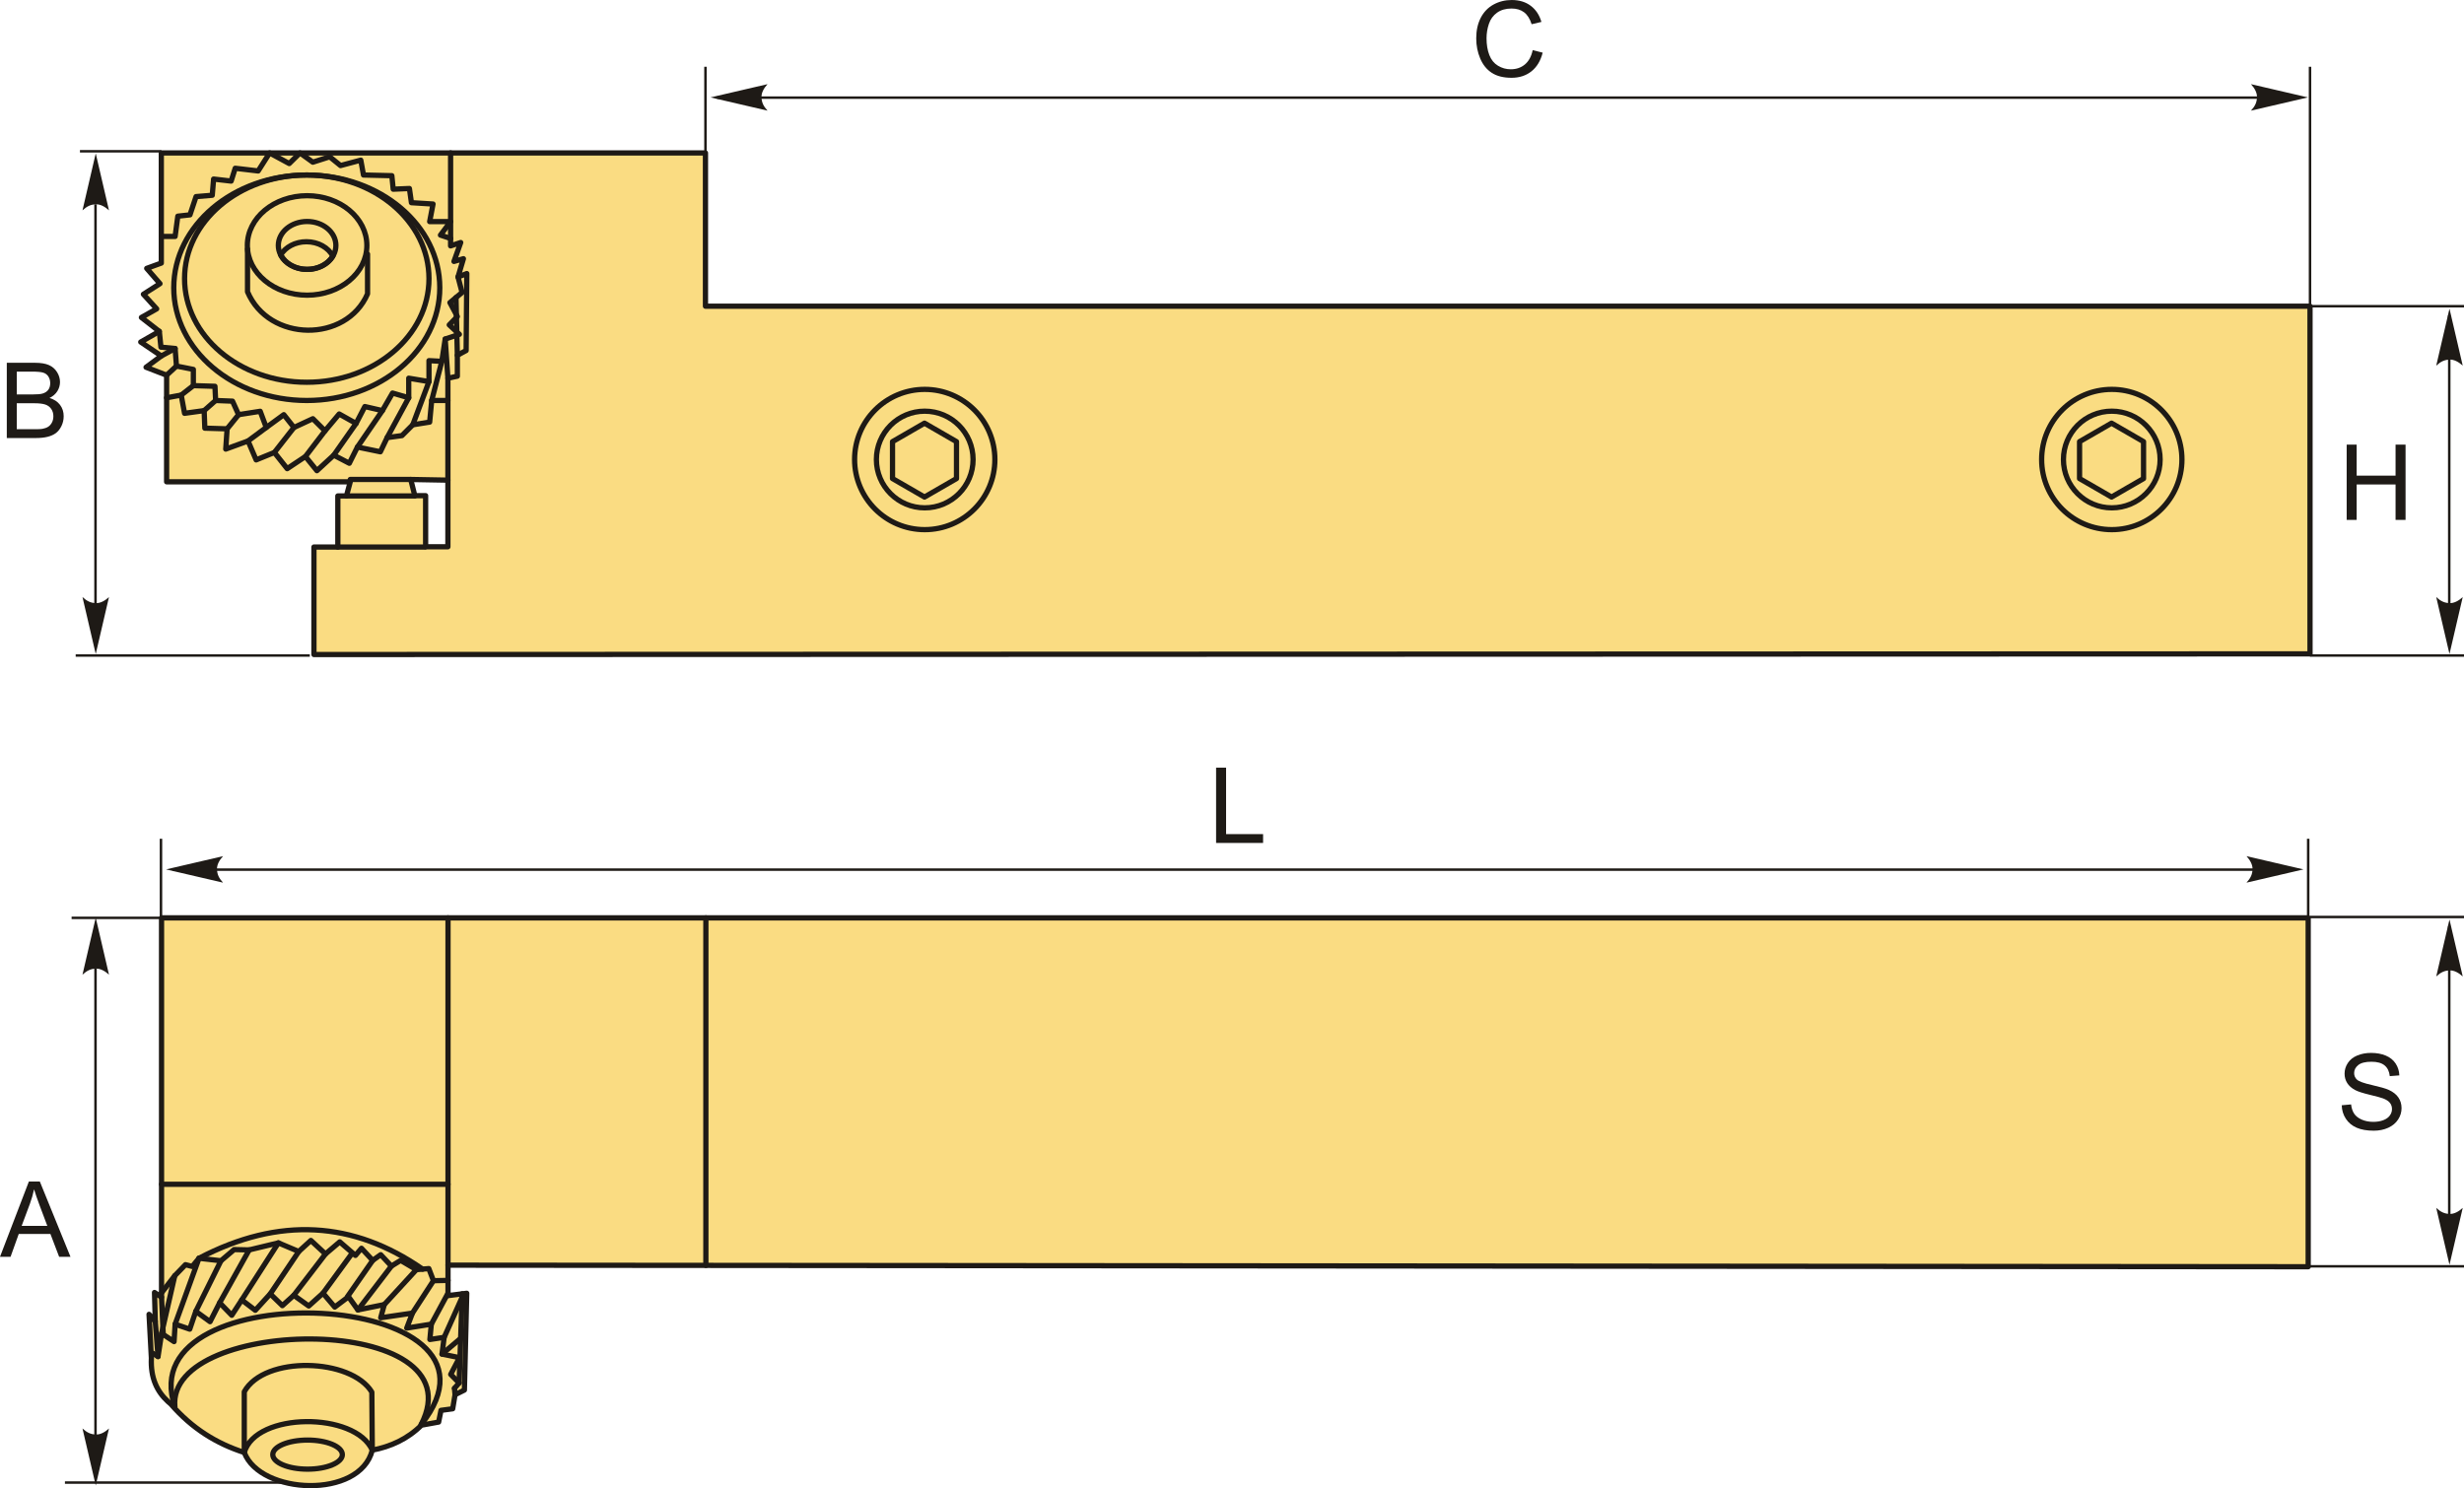 <?xml version="1.0" encoding="UTF-8"?>
<!DOCTYPE svg PUBLIC "-//W3C//DTD SVG 1.1//EN" "http://www.w3.org/Graphics/SVG/1.1/DTD/svg11.dtd">
<!-- Creator: CorelDRAW 2018 (64-Bit) -->
<svg xmlns="http://www.w3.org/2000/svg" xml:space="preserve" width="2344px" height="1416px" version="1.1" style="shape-rendering:geometricPrecision; text-rendering:geometricPrecision; image-rendering:optimizeQuality; fill-rule:evenodd; clip-rule:evenodd"
viewBox="0 0 2346.29 1417.38"
 xmlns:xlink="http://www.w3.org/1999/xlink">
 <defs>
  <style type="text/css">
   <![CDATA[
    .str1 {stroke:#1E1A16;stroke-width:2.36;stroke-miterlimit:22.926}
    .str0 {stroke:#1E1A16;stroke-width:5.01;stroke-linecap:round;stroke-linejoin:round;stroke-miterlimit:22.926}
    .fil1 {fill:none}
    .fil0 {fill:#FADC82}
    .fil2 {fill:#1E1A16;fill-rule:nonzero}
    .fil3 {fill:#1E1A16;fill-rule:nonzero}
   ]]>
  </style>
 </defs>
 <g id="Layer_x0020_1">
  <g id="_2241065018608">
   <path class="fil0 str0" d="M2199.66 622.73l-1900.72 0.63 0 -102.36 22.75 0 0 -48.66 8.21 0 3.62 -13.49 -174.86 0 0 -101.51 -19.58 -7.59 14.53 -10.74 -19.59 -13.27 17.69 -10.11 -17.06 -13.27 14.54 -8.21 -12.64 -13.9 15.79 -10.11 -12.63 -14.54 13.9 -5.05 0 -104.9 518.15 0 0 145.97 1527.9 0 0 331.11zm-1773.16 -165.45l-35.37 -0.64 3.86 15.43 10.29 0 0 48.66 21.22 0 0 -63.45z"/>
   <line class="fil1 str0" x1="321.69" y1="521" x2="404.64" y2= "521" />
   <line class="fil1 str0" x1="329.9" y1="472.34" x2="394.99" y2= "472.34" />
   <line class="fil1 str0" x1="391.13" y1="456.64" x2="333.52" y2= "456.64" />
   <polyline class="fil1 str0" points="426.5,457.28 426.5,360.2 435.5,358.27 435.5,338.34 443.86,333.84 444.5,260.54 436.14,263.76 441.28,246.4 432.28,248.97 438.71,230.97 429.07,234.18 429.07,145.65 "/>
   <polyline class="fil1 str0" points="158.66,378.84 172.54,376.27 175.75,393.63 194.4,391.06 195.04,407.78 216.26,408.42 214.97,427.71 236.19,419.99 243.9,438 261.26,430.92 273.48,446.35 290.84,434.78 301.77,448.28 317.84,433.49 332.63,441.21 340.34,425.78 362.2,430.28 368.63,416.78 382.78,414.85 393.06,404.56 409.14,401.99 411.07,381.42 426.5,381.42 "/>
   <polyline class="fil1 str0" points="153.61,225.18 166.75,225.18 169.32,205.89 180.89,204.61 186.68,187.25 202.11,185.96 203.4,170.53 220.11,172.46 223.97,160.25 245.83,162.82 256.76,145.65 275.41,155.75 285.69,145.65 297.91,154.46 313.98,149.32 324.27,157.67 343.56,152.53 346.13,166.68 373.13,167.32 374.42,180.18 389.85,179.53 391.78,193.04 412.35,194.32 409.14,211.04 429.07,211.04 419.42,223.9 429.07,227.11 "/>
   <polyline class="fil1 str0" points="151.71,315.63 153.25,330.62 166.75,331.91 168.04,348.63 184.11,351.84 184.11,367.27 204.68,367.91 205.33,381.42 221.4,382.06 227.19,394.92 247.76,391.7 253.55,407.13 270.26,394.92 279.91,407.13 297.91,398.78 309.48,410.35 322.98,394.28 339.06,403.28 347.42,387.2 364.13,391.06 373.78,374.34 389.21,378.84 389.21,360.2 408.49,363.41 408.49,343.48 420.71,344.13 423.92,322.91 437.43,318.41 427.78,309.41 435.5,301.47 428.43,288.19 440,278.55 436.14,263.76 "/>
   <line class="fil1 str0" x1="434.21" y1="283.37" x2="435.5" y2= "338.34" />
   <line class="fil1 str0" x1="423.92" y1="322.91" x2="426.5" y2= "360.2" />
   <line class="fil1 str0" x1="153.61" y1="339.01" x2="166.75" y2= "331.91" />
   <line class="fil1 str0" x1="158.66" y1="357.34" x2="168.04" y2= "348.63" />
   <line class="fil1 str0" x1="172.54" y1="376.27" x2="184.11" y2= "367.27" />
   <line class="fil1 str0" x1="194.4" y1="391.06" x2="205.33" y2= "381.42" />
   <line class="fil1 str0" x1="216.26" y1="408.42" x2="227.19" y2= "394.92" />
   <line class="fil1 str0" x1="236.19" y1="419.99" x2="253.55" y2= "407.13" />
   <line class="fil1 str0" x1="261.26" y1="430.92" x2="279.91" y2= "407.13" />
   <line class="fil1 str0" x1="290.84" y1="434.78" x2="309.48" y2= "410.35" />
   <line class="fil1 str0" x1="317.84" y1="433.49" x2="339.06" y2= "403.28" />
   <line class="fil1 str0" x1="340.34" y1="425.78" x2="364.13" y2= "391.06" />
   <line class="fil1 str0" x1="368.63" y1="416.78" x2="389.21" y2= "378.84" />
   <line class="fil1 str0" x1="393.06" y1="404.56" x2="408.49" y2= "363.41" />
   <line class="fil1 str0" x1="411.07" y1="381.42" x2="420.71" y2= "344.13" />
   <ellipse class="fil1 str0" cx="292.12" cy="274.05" rx="126.66" ry="107.37"/>
   <ellipse class="fil1 str0" cx="292.12" cy="265.37" rx="116.37" ry="98.69"/>
   <ellipse class="fil1 str0" cx="292.44" cy="233.75" rx="56.9" ry="47.37"/>
   <ellipse class="fil1 str0" cx="292.44" cy="233.75" rx="27.41" ry="22.81"/>
   <path class="fil1 str0" d="M316.95 243.97c-4.5,7.47 -13.78,12.59 -24.51,12.59 -11.26,0 -20.93,-5.65 -25.15,-13.74 4.5,-7.47 13.79,-12.6 24.51,-12.6 11.26,0 20.94,5.66 25.15,13.75z"/>
   <path class="fil1 str0" d="M235.7 237.27l0 40.63c20.5,48.25 94.21,48.63 114.29,1.93l0 -37.84"/>
   <circle class="fil1 str0" cx="880.56" cy="437.63" r="66.79"/>
   <circle class="fil1 str0" cx="880.56" cy="437.63" r="46.03"/>
   <polygon class="fil1 str0" points="880.34,403.02 895.57,411.82 910.8,420.61 910.8,438.2 910.8,455.78 895.57,464.58 880.34,473.37 865.11,464.58 849.88,455.78 849.88,438.2 849.88,420.61 865.11,411.82 "/>
   <circle class="fil1 str0" cx="2010.9" cy="437.63" r="66.79"/>
   <circle class="fil1 str0" cx="2010.9" cy="437.63" r="46.03"/>
   <polygon class="fil1 str0" points="2010.68,403.02 2025.91,411.82 2041.14,420.61 2041.14,438.2 2041.14,455.78 2025.91,464.58 2010.68,473.37 1995.45,464.58 1980.21,455.78 1980.21,438.2 1980.21,420.61 1995.45,411.82 "/>
   <path class="fil2" d="M1459.47 47.74l9.51 2.4c-1.98,7.79 -5.55,13.72 -10.71,17.8 -5.15,4.09 -11.46,6.14 -18.92,6.14 -7.71,0 -13.98,-1.56 -18.82,-4.72 -4.84,-3.13 -8.51,-7.69 -11.03,-13.65 -2.52,-5.97 -3.79,-12.36 -3.79,-19.2 0,-7.46 1.42,-13.97 4.27,-19.52 2.86,-5.56 6.91,-9.78 12.17,-12.67 5.25,-2.88 11.04,-4.32 17.35,-4.32 7.18,0 13.2,1.82 18.07,5.47 4.89,3.66 8.29,8.78 10.21,15.39l-9.31 2.2c-1.65,-5.21 -4.07,-9.01 -7.22,-11.38 -3.16,-2.39 -7.13,-3.57 -11.92,-3.57 -5.49,0 -10.09,1.32 -13.78,3.95 -3.69,2.64 -6.29,6.19 -7.77,10.63 -1.51,4.46 -2.26,9.05 -2.26,13.77 0,6.09 0.89,11.41 2.66,15.95 1.76,4.56 4.52,7.94 8.26,10.2 3.73,2.25 7.77,3.37 12.13,3.37 5.3,0 9.77,-1.54 13.45,-4.59 3.67,-3.07 6.15,-7.61 7.45,-13.65z"/>
   <polygon class="fil2" points="2234.57,495.14 2234.57,423.46 2244.08,423.46 2244.08,452.99 2281.12,452.99 2281.12,423.46 2290.64,423.46 2290.64,495.14 2281.12,495.14 2281.12,461.4 2244.08,461.4 2244.08,495.14 "/>
   <line class="fil1 str1" x1="2199.66" y1="291.62" x2="2346.29" y2= "291.62" />
   <line class="fil1 str1" x1="2199.66" y1="624.3" x2="2346.29" y2= "624.3" />
   <line class="fil1 str1" x1="2332.24" y1="300.22" x2="2332.24" y2= "614.06" />
   <path id="стрелка.cdr" class="fil3" d="M2332.46 293.98l12.62 54.24c-3.9,-3.55 -8.23,-5.92 -12.6,-5.74 -4.66,0.2 -8.18,1.68 -12.63,5.74l12.61 -54.24z"/>
   <path id="стрелка.cdr_0" class="fil3" d="M2332.46 622.91l12.62 -54.25c-3.9,3.55 -8.23,5.92 -12.6,5.75 -4.66,-0.2 -8.18,-1.69 -12.63,-5.75l12.61 54.25z"/>
   <path class="fil2" d="M6.47 417.19l0 -71.68 26.9 0c5.47,0 9.86,0.72 13.18,2.17 3.31,1.45 5.89,3.69 7.76,6.71 1.89,3 2.82,6.15 2.82,9.46 0,3.05 -0.83,5.94 -2.48,8.64 -1.66,2.7 -4.16,4.89 -7.51,6.56 4.34,1.27 7.67,3.44 9.99,6.5 2.34,3.06 3.51,6.68 3.51,10.85 0,3.37 -0.72,6.49 -2.14,9.38 -1.42,2.88 -3.17,5.1 -5.26,6.67 -2.08,1.55 -4.7,2.74 -7.84,3.54 -3.15,0.8 -7.01,1.2 -11.58,1.2l-27.35 0zm9.51 -41.55l15.5 0c4.21,0 7.23,-0.28 9.05,-0.83 2.42,-0.72 4.24,-1.92 5.46,-3.59 1.21,-1.67 1.83,-3.75 1.83,-6.27 0,-2.39 -0.57,-4.49 -1.72,-6.29 -1.13,-1.82 -2.77,-3.07 -4.89,-3.74 -2.12,-0.67 -5.75,-1 -10.89,-1l-14.34 0 0 21.72zm0 33.14l17.86 0c3.07,0 5.22,-0.12 6.47,-0.35 2.17,-0.38 4.01,-1.03 5.48,-1.95 1.46,-0.92 2.66,-2.25 3.62,-4.01 0.95,-1.75 1.41,-3.77 1.41,-6.05 0,-2.69 -0.68,-5.01 -2.07,-6.99 -1.36,-1.99 -3.27,-3.37 -5.7,-4.18 -2.42,-0.8 -5.92,-1.2 -10.48,-1.2l-16.59 0 0 24.73z"/>
   <line class="fil1 str1" x1="76.13" y1="144.07" x2="153.61" y2= "144.07" />
   <line class="fil1 str1" x1="72.07" y1="624.3" x2="295.02" y2= "624.3" />
   <line class="fil1 str1" x1="90.94" y1="194.58" x2="90.94" y2= "614.06" />
   <path id="стрелка.cdr_1" class="fil3" d="M91.16 146.08l12.61 54.25c-3.9,-3.55 -8.22,-5.92 -12.6,-5.75 -4.66,0.2 -8.17,1.69 -12.63,5.75l12.62 -54.25z"/>
   <path id="стрелка.cdr_2" class="fil3" d="M91.16 622.91l12.61 -54.25c-3.9,3.55 -8.22,5.92 -12.6,5.75 -4.66,-0.2 -8.17,-1.69 -12.63,-5.75l12.62 54.25z"/>
   <line class="fil1 str1" x1="671.76" y1="145.65" x2="671.76" y2= "63.59" />
   <line class="fil1 str1" x1="2199.66" y1="302.7" x2="2199.66" y2= "63.59" />
   <line class="fil1 str1" x1="682.85" y1="92.98" x2="2168.59" y2= "92.98" />
   <path id="стрелка.cdr_3" class="fil3" d="M676.61 92.77l54.24 -12.62c-3.54,3.9 -5.92,8.22 -5.74,12.6 0.2,4.66 1.68,8.17 5.74,12.63l-54.24 -12.61z"/>
   <path id="стрелка.cdr_4" class="fil3" d="M2197.68 92.77l-54.25 -12.62c3.55,3.9 5.92,8.22 5.74,12.6 -0.19,4.66 -1.68,8.17 -5.74,12.63l54.25 -12.61z"/>
   <path class="fil0 str0" d="M354.51 1381.1c-11.81,46.89 -106.72,42.43 -121.9,2.23 -26.11,-8.32 -49.75,-22.8 -69.87,-46.09 -0.98,-0.8 -1.93,-1.62 -2.85,-2.47 -10.3,-9.51 -16.67,-22.35 -15.74,-41.38l-2.22 -41.63 5.94 6.69 -0.74 -27.5 6.69 4.46 0 -361.25 2044.1 0 0 332.26 -1771.31 -1.49 0 28.99 17.84 -2.23 -2.23 92.17 -8.92 4.46 -2.23 13.38 -11.15 1.49 -2.23 11.15 -16.35 2.97c-13.45,13.32 -29.38,20.45 -46.83,23.79z"/>
   <ellipse class="fil1 str0" cx="292.87" cy="1385.36" rx="33.13" ry="13.85"/>
   <path class="fil1 str0" d="M354.08 1325.84l0.43 55.26c-16.26,-36.66 -110.88,-36.48 -121.9,2.23l0 -57.86c19.26,-34.65 101.84,-32.12 121.47,0.37z"/>
   <path class="fil1 str0" d="M166.52 1339.75c-8.17,-86.98 289.74,-90.46 234.52,16.97"/>
   <path class="fil1 str0" d="M166.52 1339.75c-44.49,-129.38 338.41,-113.33 234.52,16.97"/>
   <polyline class="fil1 str0" points="145.73,1288.94 150.48,1291.99 153.88,1269.94 165.75,1277.74 166.77,1261.12 180.68,1265.87 186.45,1248.91 200.02,1258.75 209.18,1240.76 220.71,1252.64 230.21,1238.05 243.11,1247.89 257.36,1232.28 268.89,1243.48 279.75,1233.64 294,1243.82 307.57,1231.6 318.77,1244.83 331.86,1235 340.82,1247.55 365.93,1242.46 362.53,1255.01 392.73,1250.6 387.3,1264.85 410.71,1261.12 409.35,1275.71 422.93,1273.67 420.89,1289.62 437.51,1293.01 429.18,1308.95 437.18,1317.1 432.77,1322.19 "/>
   <line class="fil1 str0" x1="432.77" y1="1322.19" x2="433.3" y2= "1328.32" />
   <line class="fil1 str0" x1="437.18" y1="1317.1" x2="440.1" y2= "1232.24" />
   <line class="fil1 str0" x1="420.89" y1="1289.62" x2="438.64" y2= "1274.67" />
   <line class="fil1 str0" x1="422.93" y1="1273.67" x2="439.98" y2= "1235.71" />
   <line class="fil1 str0" x1="410.71" y1="1261.12" x2="426.61" y2= "1231.6" />
   <line class="fil1 str0" x1="392.73" y1="1250.6" x2="412.75" y2= "1219.73" />
   <line class="fil1 str0" x1="365.93" y1="1242.46" x2="396.46" y2= "1209.21" />
   <line class="fil1 str0" x1="340.82" y1="1247.55" x2="372.71" y2= "1205.82" />
   <line class="fil1 str0" x1="330.81" y1="1235" x2="354.9" y2= "1200.39" />
   <line class="fil1 str0" x1="307.57" y1="1231.6" x2="335.05" y2= "1193.94" />
   <line class="fil1 str0" x1="279.75" y1="1233.64" x2="309.94" y2= "1194.28" />
   <line class="fil1 str0" x1="257.36" y1="1232.28" x2="284.5" y2= "1191.91" />
   <line class="fil1 str0" x1="230.21" y1="1238.05" x2="265.08" y2= "1183.71" />
   <line class="fil1 str0" x1="209.18" y1="1240.76" x2="237.28" y2= "1190.4" />
   <line class="fil1 str0" x1="186.45" y1="1248.91" x2="210.39" y2= "1200.75" />
   <line class="fil1 str0" x1="166.77" y1="1261.12" x2="189.5" y2= "1198.35" />
   <line class="fil1 str0" x1="153.88" y1="1269.94" x2="166.43" y2= "1214.98" />
   <line class="fil1 str0" x1="147.87" y1="1258.45" x2="150.48" y2= "1291.99" />
   <line class="fil1 str0" x1="153.82" y1="1235.41" x2="155.45" y2= "1270.97" />
   <polyline class="fil1 str0" points="153.82,1231.26 166.43,1214.98 176.61,1204.46 183.05,1206.16 189.5,1198.35 210.39,1200.75 222.96,1190.08 237.28,1190.4 265.08,1183.71 284.5,1191.91 296.03,1181.39 309.94,1194.28 323.52,1182.75 338.45,1195.64 344.21,1188.85 354.9,1200.39 362.53,1194.96 372.71,1205.82 381.53,1200.39 396.46,1209.21 408.34,1208.19 412.75,1219.73 426.61,1219.43 "/>
   <path class="fil1 str0" d="M189.5 1198.35c76.41,-40.06 147.21,-35.33 212.9,10.35"/>
   <line class="fil1 str0" x1="426.61" y1="1204.93" x2="426.61" y2= "874.16" />
   <line class="fil1 str0" x1="426.61" y1="1127.9" x2="153.82" y2= "1127.9" />
   <line class="fil1 str0" x1="672.15" y1="874.16" x2="672.15" y2= "1205.15" />
   <path class="fil2" d="M2229.87 1052.64l8.91 -0.81c0.41,3.61 1.4,6.56 2.95,8.88 1.55,2.3 3.95,4.17 7.21,5.61 3.25,1.42 6.92,2.13 10.99,2.13 3.62,0 6.81,-0.53 9.58,-1.62 2.77,-1.08 4.82,-2.56 6.17,-4.45 1.36,-1.89 2.04,-3.94 2.04,-6.14 0,-2.24 -0.65,-4.19 -1.95,-5.87 -1.3,-1.67 -3.46,-3.07 -6.46,-4.23 -1.92,-0.73 -6.17,-1.9 -12.76,-3.48 -6.59,-1.59 -11.2,-3.07 -13.84,-4.47 -3.42,-1.81 -5.95,-4.04 -7.62,-6.69 -1.69,-2.66 -2.52,-5.64 -2.52,-8.93 0,-3.64 1.03,-7.03 3.09,-10.16 2.05,-3.16 5.03,-5.54 8.99,-7.18 3.94,-1.63 8.33,-2.45 13.15,-2.45 5.3,0 9.99,0.85 14.05,2.57 4.05,1.7 7.17,4.22 9.36,7.56 2.18,3.32 3.35,7.09 3.52,11.29l-9.11 0.7c-0.49,-4.52 -2.14,-7.94 -4.96,-10.24 -2.82,-2.32 -6.99,-3.47 -12.5,-3.47 -5.74,0 -9.92,1.05 -12.54,3.15 -2.62,2.1 -3.94,4.64 -3.94,7.61 0,2.57 0.93,4.69 2.79,6.36 1.83,1.65 6.59,3.37 14.29,5.1 7.71,1.76 13,3.27 15.87,4.58 4.16,1.91 7.24,4.33 9.23,7.29 1.99,2.93 2.97,6.32 2.97,10.16 0,3.82 -1.08,7.39 -3.27,10.76 -2.19,3.37 -5.31,5.99 -9.39,7.86 -4.09,1.87 -8.68,2.8 -13.8,2.8 -6.48,0 -11.9,-0.95 -16.27,-2.83 -4.39,-1.89 -7.81,-4.72 -10.3,-8.53 -2.5,-3.79 -3.8,-8.08 -3.93,-12.86z"/>
   <line class="fil1 str1" x1="2199.66" y1="873.34" x2="2346.29" y2= "873.34" />
   <line class="fil1 str1" x1="2199.66" y1="1206.02" x2="2346.29" y2= "1206.02" />
   <line class="fil1 str1" x1="2332.24" y1="881.94" x2="2332.24" y2= "1195.78" />
   <path id="стрелка.cdr_5" class="fil3" d="M2332.46 875.7l12.62 54.25c-3.9,-3.55 -8.23,-5.92 -12.6,-5.75 -4.66,0.2 -8.18,1.69 -12.63,5.75l12.61 -54.25z"/>
   <path id="стрелка.cdr_6" class="fil3" d="M2332.46 1204.63l12.62 -54.24c-3.9,3.55 -8.23,5.92 -12.6,5.74 -4.66,-0.2 -8.18,-1.68 -12.63,-5.74l12.61 54.24z"/>
   <path class="fil2" d="M0 1196.95l27.5 -71.68 10.43 0 29.18 71.68 -10.8 0 -8.29 -21.73 -30.18 0 -7.78 21.73 -10.06 0zm20.62 -29.43l24.43 0 -7.47 -19.88c-2.26,-6.04 -3.96,-11.03 -5.14,-14.96 -0.99,4.67 -2.31,9.26 -3.96,13.8l-7.86 21.04z"/>
   <line class="fil1 str1" x1="90.94" y1="922.5" x2="90.94" y2= "1387.6" />
   <path id="стрелка.cdr_7" class="fil3" d="M91.16 874l12.61 54.25c-3.9,-3.55 -8.22,-5.92 -12.6,-5.75 -4.66,0.2 -8.17,1.69 -12.63,5.75l12.62 -54.25z"/>
   <path id="стрелка.cdr_8" class="fil3" d="M91.16 1414.72l12.61 -54.24c-3.9,3.54 -8.22,5.92 -12.6,5.74 -4.66,-0.2 -8.17,-1.68 -12.63,-5.74l12.62 54.24z"/>
   <line class="fil1 str1" x1="153.82" y1="874.16" x2="68.19" y2= "874.16" />
   <line class="fil1 str1" x1="271.84" y1="1411.98" x2="61.83" y2= "1411.98" />
   <polygon class="fil2" points="1158,802.81 1158,731.12 1167.51,731.12 1167.51,794.4 1202.75,794.4 1202.75,802.81 "/>
   <line class="fil1 str1" x1="153.28" y1="880.9" x2="153.28" y2= "798.83" />
   <line class="fil1 str1" x1="164.37" y1="828.23" x2="2178.53" y2= "828.23" />
   <path id="стрелка.cdr_9" class="fil3" d="M158.13 828.01l54.24 -12.61c-3.54,3.9 -5.92,8.22 -5.74,12.6 0.2,4.66 1.68,8.17 5.74,12.63l-54.24 -12.62z"/>
   <path id="стрелка.cdr_10" class="fil3" d="M2193.43 828.01l-54.25 -12.61c3.55,3.9 5.92,8.22 5.75,12.6 -0.2,4.66 -1.69,8.17 -5.75,12.63l54.25 -12.62z"/>
   <line class="fil1 str1" x1="2197.92" y1="880.9" x2="2197.92" y2= "798.83" />
  </g>
 </g>
</svg>
